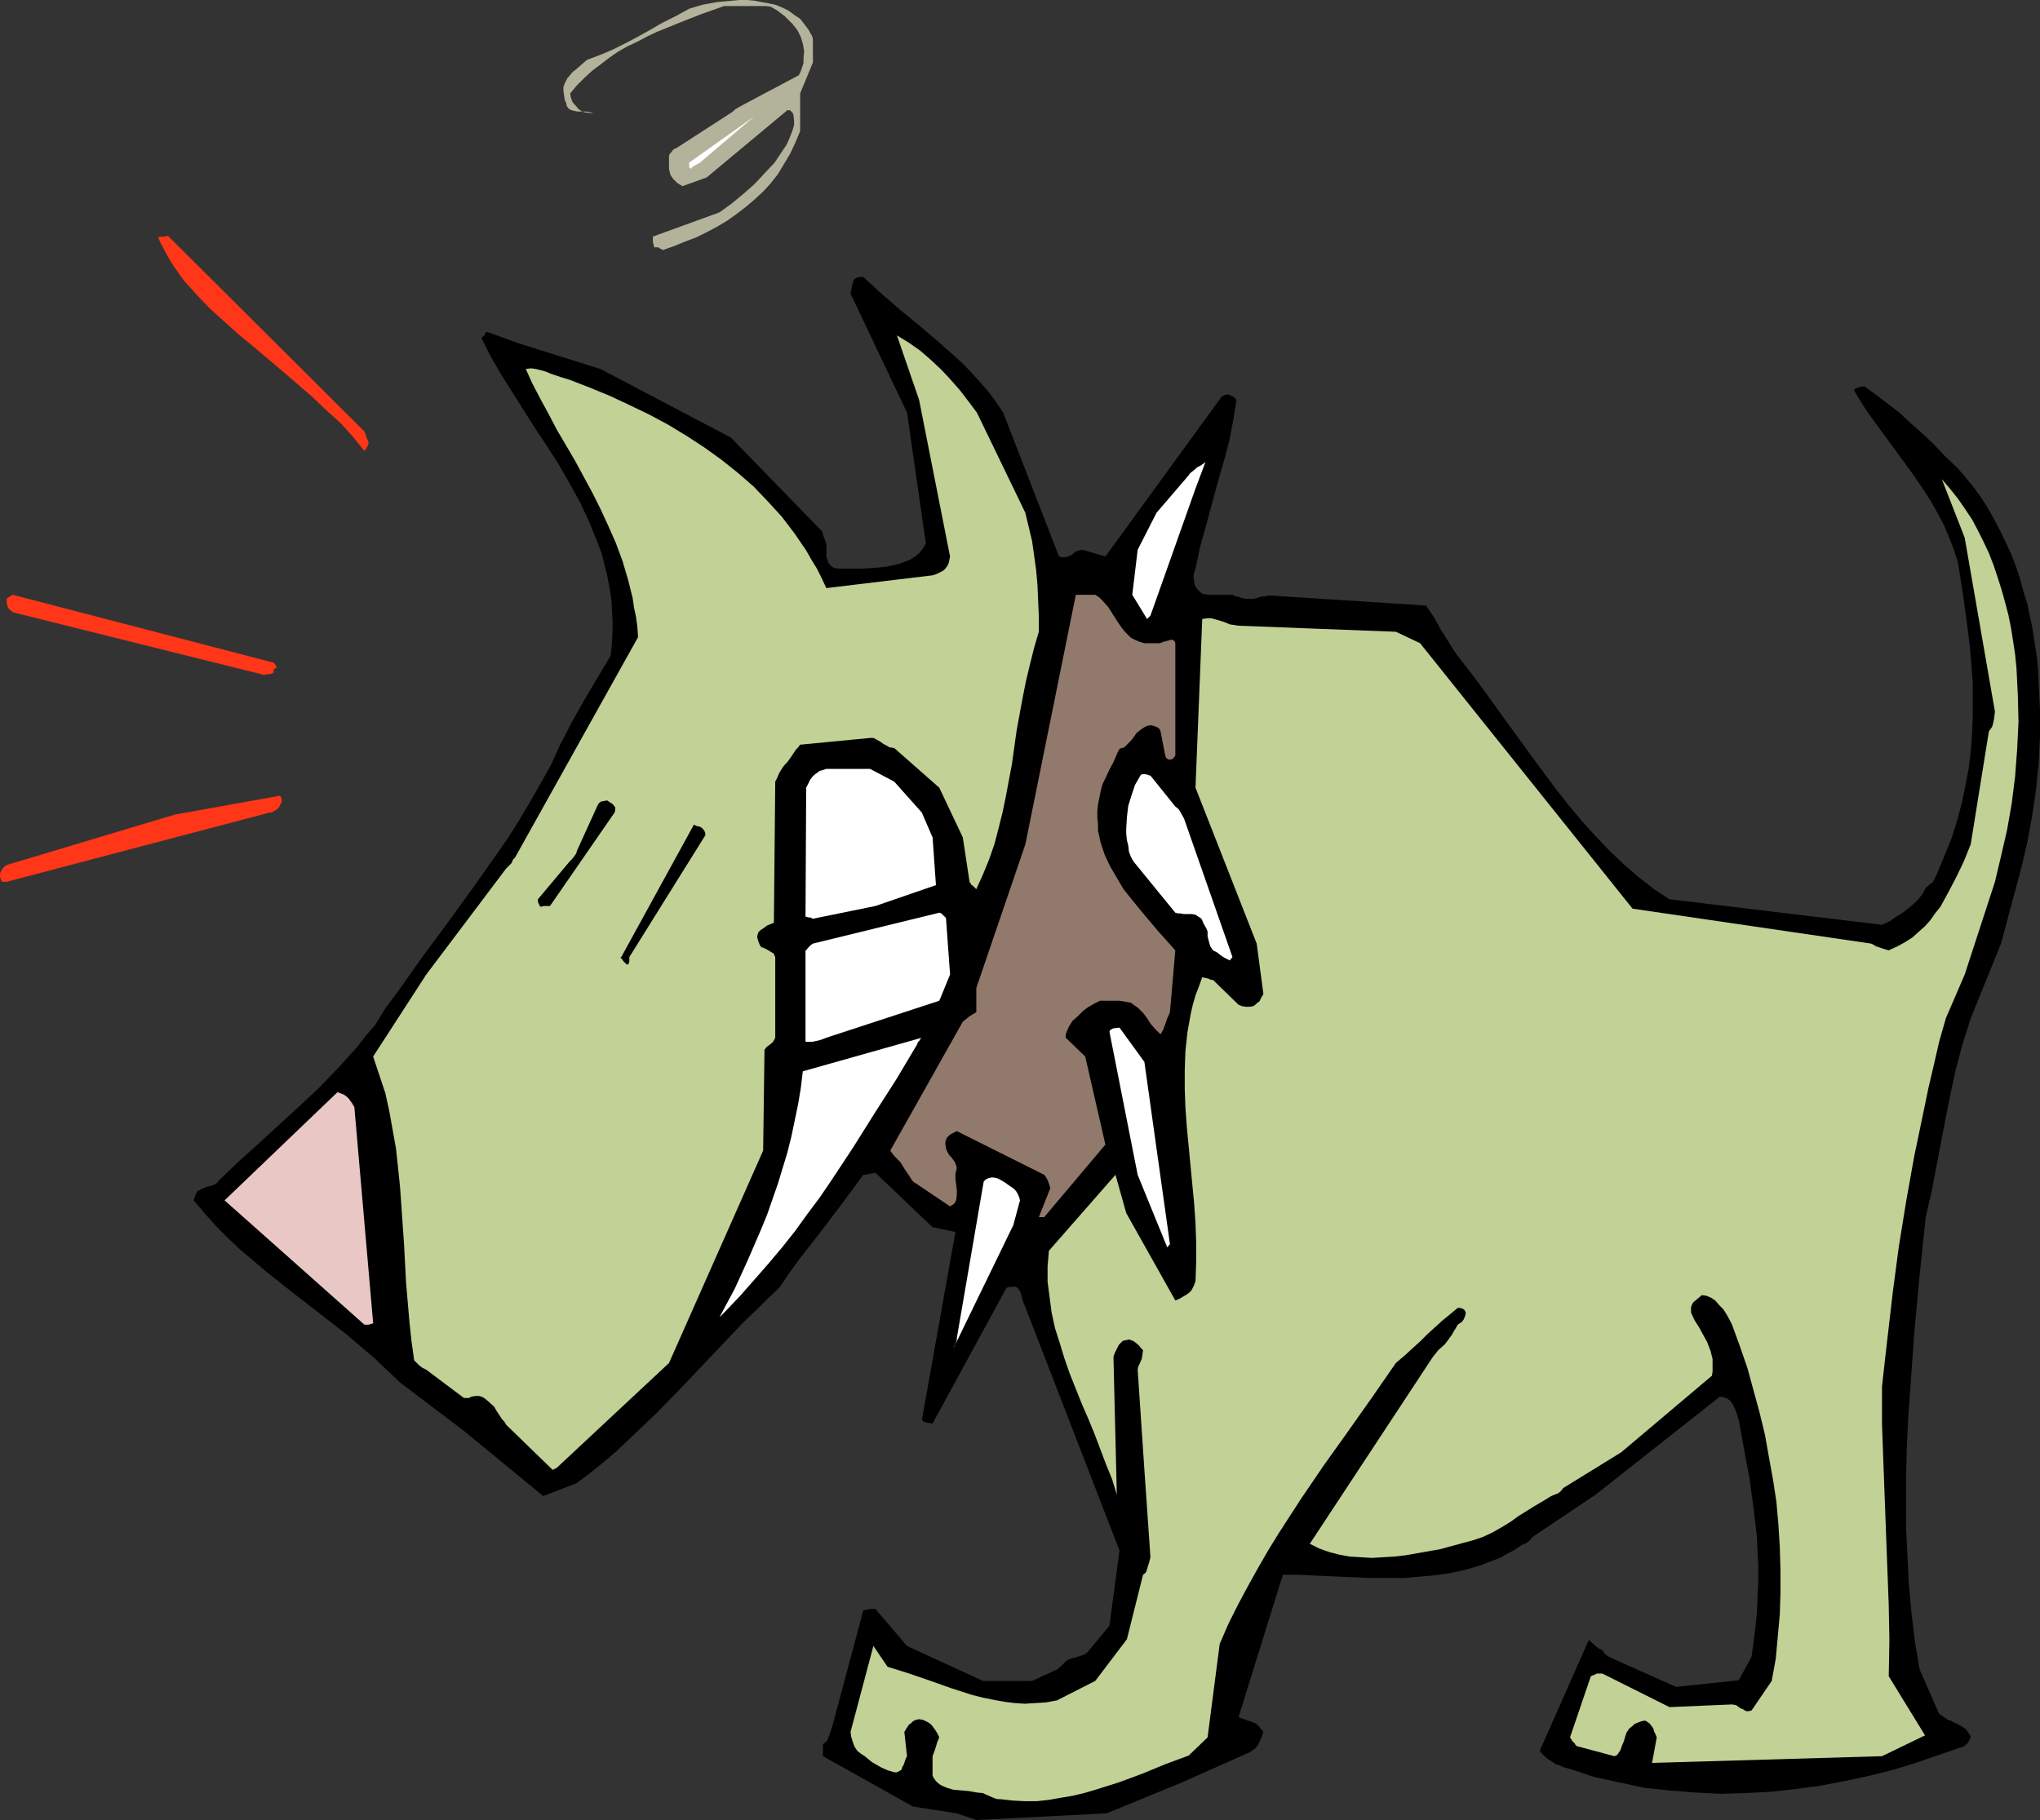<?xml version="1.0" encoding="UTF-8" standalone="no"?>
<svg
   version="1.0"
   width="129.724mm"
   height="115.767mm"
   id="svg19"
   sodipodi:docname="Dog Grinning 1.wmf"
   xmlns:inkscape="http://www.inkscape.org/namespaces/inkscape"
   xmlns:sodipodi="http://sodipodi.sourceforge.net/DTD/sodipodi-0.dtd"
   xmlns="http://www.w3.org/2000/svg"
   xmlns:svg="http://www.w3.org/2000/svg">
  <rect width="100%" height="100%" fill="#333333" stroke="none"/>
  <sodipodi:namedview
     id="namedview19"
     pagecolor="#ffffff"
     bordercolor="#000000"
     borderopacity="0.25"
     inkscape:showpageshadow="2"
     inkscape:pageopacity="0.0"
     inkscape:pagecheckerboard="0"
     inkscape:deskcolor="#d1d1d1"
     inkscape:document-units="mm" />
  <defs
     id="defs1">
    <pattern
       id="WMFhbasepattern"
       patternUnits="userSpaceOnUse"
       width="6"
       height="6"
       x="0"
       y="0" />
  </defs>
  <path
     style="fill:#000000;fill-opacity:1;fill-rule:evenodd;stroke:none"
     d="m 234.643,437.545 31.35,-1.616 18.099,-7.432 16.322,-7.271 0.485,-0.323 0.646,-0.485 0.485,-0.485 0.323,-0.485 0.646,-1.293 0.646,-1.777 -0.323,-0.485 -0.162,-0.162 -0.162,-0.162 v 0 l -0.162,-0.162 -0.323,-0.485 -0.323,-0.162 -0.162,-0.323 -1.131,-0.485 -0.97,-0.323 -0.97,-0.323 -0.485,-0.162 -0.808,-0.323 10.666,-34.254 h 3.394 l 3.394,0.162 7.11,0.323 7.434,0.323 h 3.717 3.878 l 3.717,-0.323 3.717,-0.323 3.555,-0.485 3.717,-0.808 3.394,-0.969 3.394,-1.293 1.778,-0.646 1.616,-0.969 1.616,-0.808 1.454,-0.969 0.808,-0.485 0.808,-0.323 0.808,-0.646 0.323,-0.323 0.323,-0.485 15.19,-10.179 29.896,-23.59 0.97,0.162 0.808,0.323 0.646,0.485 0.646,0.808 0.323,0.808 0.485,0.969 0.646,2.1 1.293,7.109 1.293,6.948 0.97,7.109 0.808,6.948 0.162,3.555 0.162,3.555 v 3.555 l -0.162,3.555 -0.162,3.716 -0.323,3.555 -0.485,3.716 -0.485,3.555 -3.07,5.655 -15.029,1.616 -14.867,-6.625 -0.97,-0.485 -0.646,-0.323 -0.808,-0.646 -0.485,-0.808 -0.808,-0.323 -0.808,-0.646 -1.616,-1.454 -11.797,26.66 0.646,0.808 0.646,0.646 0.808,0.646 0.808,0.485 0.97,0.646 0.97,0.323 1.131,0.485 1.293,0.323 5.818,1.939 5.979,1.293 5.979,1.293 5.979,0.646 6.141,0.485 6.141,0.323 5.979,-0.162 6.141,-0.323 5.979,-0.646 5.979,-0.808 5.979,-1.131 5.979,-1.293 5.818,-1.454 5.656,-1.777 5.656,-1.939 5.656,-1.939 v -0.162 l 0.485,-0.323 0.162,-0.162 0.323,-0.485 0.162,-0.323 0.323,-0.646 -0.162,-0.485 -0.323,-0.485 -0.646,-0.969 -0.97,-0.646 -1.131,-0.646 -1.131,-0.485 -0.485,-0.323 -0.646,-0.162 -1.131,-0.808 -0.97,-0.646 -4.686,-10.664 -1.131,-6.625 -0.808,-6.786 -0.646,-6.786 -0.323,-6.786 -0.323,-6.625 v -6.625 -6.786 l 0.162,-6.786 0.323,-6.786 0.485,-6.786 0.485,-6.786 0.485,-6.786 1.293,-13.895 1.454,-13.895 1.454,-6.301 1.131,-5.978 2.262,-11.795 1.131,-5.655 1.293,-5.978 1.616,-5.978 0.97,-3.07 0.97,-3.07 7.272,-17.935 4.848,-18.096 1.454,-6.14 1.131,-6.14 0.97,-6.463 0.646,-6.463 0.323,-6.463 v -6.463 l -0.323,-6.463 -0.162,-3.393 -0.323,-3.232 -0.485,-3.07 -0.485,-3.231 -0.646,-3.07 -0.646,-3.07 -0.97,-3.07 -0.808,-3.07 -0.97,-2.908 -1.131,-2.908 -1.293,-2.747 -1.293,-2.747 -1.454,-2.747 -1.454,-2.585 -1.616,-2.585 -1.778,-2.424 -1.939,-2.424 -1.939,-2.262 -3.232,-3.07 -2.747,-2.908 -2.747,-2.585 -2.747,-2.424 -2.586,-2.424 -2.747,-2.1 -2.747,-2.1 -2.909,-2.1 h -0.646 l -0.485,0.162 -0.646,0.162 -0.808,0.485 1.454,2.424 1.616,2.585 3.394,4.686 3.555,4.847 3.555,4.847 3.555,5.17 1.616,2.585 1.454,2.585 1.454,2.747 1.293,3.07 1.131,2.908 0.97,3.07 1.293,8.24 1.131,8.402 0.485,4.039 0.323,4.039 0.323,4.201 v 4.039 4.201 l -0.162,4.039 -0.323,4.201 -0.485,4.039 -0.808,4.201 -0.808,4.039 -1.131,4.201 -1.293,4.201 -3.717,9.048 -0.323,0.646 -0.485,0.969 -0.808,0.646 -0.97,0.808 -0.646,1.293 -0.97,1.293 -1.131,1.131 -1.293,1.131 -1.454,1.131 -1.616,0.969 -1.616,1.131 -1.778,0.808 -51.066,-6.14 -3.717,-2.424 -3.717,-2.908 -3.555,-3.07 -3.394,-3.232 -3.394,-3.555 -3.232,-3.555 -3.232,-3.878 -3.07,-3.878 -5.979,-8.079 -5.979,-8.24 -5.818,-8.079 -2.909,-3.878 -2.909,-3.716 -1.131,-1.616 -0.97,-1.616 -1.939,-3.07 -0.808,-1.454 -0.808,-1.454 -1.939,-2.908 -37.653,-2.424 -0.97,0.162 -1.131,0.162 -1.131,0.323 -0.646,0.162 h -0.808 -0.808 l -0.97,-0.162 -1.131,-0.323 -0.646,-0.162 -0.646,-0.323 h -5.979 l -0.485,-0.162 h -0.646 l -0.646,-0.485 -0.808,-0.808 -0.485,-0.808 -0.162,-0.969 -0.162,-1.131 0.162,-0.969 0.323,-0.969 1.131,-5.332 1.454,-5.17 2.747,-10.179 1.454,-5.009 1.293,-4.847 0.97,-5.009 0.808,-5.009 -0.162,-0.162 -0.323,-0.323 -0.323,-0.323 -0.485,-0.162 -0.485,-0.323 h -0.485 l -0.646,0.162 -0.646,0.323 -27.957,38.455 -5.494,-1.616 -0.808,0.162 -0.646,0.162 -1.293,0.969 -0.646,0.323 -0.646,0.162 h -0.808 -0.323 l -0.485,-0.162 -13.413,-34.577 -1.616,-2.424 -1.778,-2.424 -1.939,-2.262 -1.939,-2.1 -1.939,-2.1 -2.101,-1.939 -4.363,-3.878 -4.363,-3.716 -4.525,-3.716 -4.525,-3.878 -2.262,-2.1 -2.262,-2.1 h -0.808 l -0.646,0.162 -0.646,0.323 -0.323,0.323 v 0.323 l -0.162,0.485 -0.162,0.646 -0.162,0.969 -0.162,0.808 13.574,28.599 4.525,31.507 -0.808,1.293 -0.808,0.969 -0.97,0.808 -1.293,0.808 -1.293,0.485 -1.293,0.485 -1.454,0.323 -1.454,0.323 -3.07,0.323 -2.909,0.162 h -5.979 l -0.485,-0.162 h -0.323 l -0.646,-0.485 -0.485,-0.485 -0.323,-0.808 -0.323,-0.969 v -0.969 -2.1 l -0.162,-0.162 v -0.323 l -0.323,-0.808 -0.323,-0.808 -0.162,-0.808 -21.978,-22.62 -31.35,-16.481 -19.554,-6.14 -7.595,-2.747 -0.485,0.162 -0.162,0.485 -0.323,0.323 -0.485,0.485 2.101,4.201 2.424,4.201 2.747,4.363 2.747,4.363 2.747,4.363 2.909,4.363 2.909,4.524 2.586,4.524 2.586,4.686 2.262,4.847 0.97,2.424 0.97,2.424 0.97,2.585 0.646,2.585 0.646,2.585 0.485,2.585 0.485,2.747 0.162,2.585 0.162,2.908 v 2.747 l -0.162,2.908 -0.323,2.908 -3.394,5.655 -3.232,5.494 -1.454,2.585 -1.454,2.585 -1.293,2.585 -1.293,2.424 -2.101,4.686 -2.424,4.363 -2.586,4.524 -2.586,4.363 -2.747,4.363 -2.909,4.201 -5.818,8.24 -5.979,8.24 -5.979,8.079 -5.818,8.24 -2.909,3.878 -2.586,4.201 -2.262,2.585 -2.101,2.747 -4.525,5.009 -4.686,4.847 -4.848,4.524 -9.858,9.048 -4.848,4.363 -4.686,4.524 -0.162,0.323 -0.323,0.162 -0.485,0.323 -0.485,0.162 -1.293,0.323 -1.454,0.646 -0.162,0.162 h -0.323 l -0.485,0.646 -0.323,0.808 -0.323,0.969 2.747,3.232 2.747,3.07 2.909,2.908 2.909,2.747 3.07,2.585 3.07,2.585 6.302,5.009 6.464,5.009 6.626,5.17 3.232,2.747 3.232,2.747 3.07,2.908 3.232,3.07 15.352,11.633 19.069,15.673 7.918,-3.07 3.07,-2.262 3.232,-2.585 3.232,-2.747 3.07,-2.908 3.232,-3.07 3.232,-3.07 6.302,-6.463 6.141,-6.463 3.07,-3.232 2.909,-3.07 2.909,-3.07 2.909,-2.747 2.747,-2.747 2.747,-2.585 2.424,-3.555 2.586,-3.555 5.171,-6.625 5.01,-6.625 5.01,-6.786 h 0.162 0.162 l 0.808,-0.162 0.808,-0.162 0.97,-0.162 13.736,13.088 5.494,1.131 -8.08,45.241 0.162,0.162 v 0 l 0.485,0.323 0.808,0.162 1.131,0.162 17.776,-32.638 0.646,-0.162 h 0.646 l 0.485,-0.162 0.485,0.162 0.323,0.162 0.323,0.323 0.162,0.323 0.323,0.485 0.162,0.646 0.323,1.293 0.323,0.808 0.323,0.808 22.624,58.49 -2.424,18.096 -4.848,5.817 -0.323,0.485 -0.485,0.323 -0.485,0.323 -0.485,0.162 -1.454,0.485 -0.808,0.162 -0.808,0.323 -0.646,0.323 -0.646,0.646 -0.808,0.808 -0.808,0.646 -5.979,2.747 h -11.797 l -18.261,-8.402 -7.595,-8.887 h -0.485 -0.808 l -0.808,0.162 -0.808,0.162 -7.434,27.791 -0.808,2.424 -0.485,1.131 -0.485,0.485 -0.485,0.323 v 2.908 l 21.654,12.118 10.504,1.616 z"
     id="path1" />
  <path
     style="fill:#c2d196;fill-opacity:1;fill-rule:evenodd;stroke:none"
     d="m 240.461,432.536 2.909,0.323 2.909,0.162 h 2.909 l 2.909,-0.323 2.747,-0.485 2.909,-0.485 2.747,-0.646 2.747,-0.808 5.656,-1.777 5.656,-2.1 5.494,-2.262 5.656,-2.1 4.525,-4.363 2.909,-22.459 2.101,-4.847 2.262,-4.524 2.424,-4.524 2.424,-4.363 2.424,-4.201 2.586,-4.201 5.333,-8.24 5.494,-8.079 5.656,-7.917 5.818,-8.24 5.818,-8.402 1.131,-0.969 0.97,-0.808 2.101,-1.939 1.778,-1.616 1.616,-1.616 3.555,-3.232 1.778,-1.454 1.939,-1.616 h 0.485 l 0.646,0.162 0.485,0.323 0.162,0.323 0.162,0.323 -0.162,0.808 -0.323,0.808 -0.485,0.646 -0.97,0.646 -0.646,1.131 -0.323,0.485 -0.323,0.646 -0.808,1.131 -0.485,0.646 -0.485,0.646 -1.616,1.454 -0.646,0.808 -0.646,0.808 -29.573,44.918 2.262,1.131 2.262,0.808 2.424,0.646 2.586,0.485 2.747,0.162 2.586,0.162 2.747,-0.162 2.747,-0.162 2.747,-0.323 2.747,-0.485 5.494,-0.969 5.333,-1.454 2.424,-0.646 2.424,-0.808 2.424,-1.131 2.262,-1.293 2.101,-1.293 1.778,-1.293 3.878,-2.424 1.939,-1.131 2.101,-1.293 1.616,-0.646 0.646,-0.485 0.646,-0.808 13.898,-8.563 21.816,-18.42 0.162,-0.969 v -0.969 -1.131 -0.969 l -0.485,-1.939 -0.808,-2.1 -1.939,-3.555 -1.131,-1.777 -0.808,-1.777 v -0.646 -0.646 l 0.162,-0.485 0.323,-0.646 0.97,-0.808 1.131,-0.969 1.131,0.162 1.131,0.485 0.97,0.646 0.97,1.131 0.97,0.969 0.808,1.293 0.646,1.131 0.646,1.293 1.939,5.332 1.778,5.17 1.454,5.332 1.454,5.332 1.293,5.332 0.97,5.494 0.97,5.332 0.808,5.332 0.485,5.494 0.323,5.332 0.162,5.494 v 5.332 l -0.162,5.332 -0.485,5.332 -0.485,5.332 -0.97,5.332 -4.848,7.109 -0.646,0.162 h -0.646 l -0.323,-0.162 -0.485,-0.323 -0.485,-0.162 -0.485,-0.323 -0.646,-0.485 -0.97,-0.162 -15.029,0.646 -16.16,-8.079 h -1.293 l -0.646,0.323 -0.808,0.323 -5.01,14.703 0.323,0.485 0.162,0.323 0.162,0.162 v 0 l 0.162,0.162 0.323,0.323 0.162,0.323 0.323,0.323 9.05,2.424 0.485,-0.162 0.323,-0.323 0.646,-0.969 0.323,-0.969 0.485,-1.131 0.323,-1.131 0.323,-0.969 0.646,-0.969 0.808,-0.646 0.485,-0.485 0.808,-0.323 0.808,-0.323 0.97,-0.162 0.485,0.323 0.485,0.323 0.646,0.808 0.323,0.485 0.162,0.646 0.323,0.646 0.323,0.808 -1.131,6.14 55.267,-1.616 10.342,-5.009 -8.726,-14.219 0.162,-8.563 -0.162,-8.563 -0.323,-8.563 -0.646,-17.288 -0.323,-8.725 -0.323,-8.887 v -9.048 l 0.646,-5.817 0.646,-5.655 1.293,-11.149 1.454,-10.987 1.778,-10.987 1.939,-10.826 2.262,-10.826 1.131,-5.494 1.293,-5.494 1.293,-5.655 1.616,-5.655 4.525,-10.502 7.272,-22.297 1.454,-6.14 1.454,-6.301 1.131,-6.463 0.808,-6.463 0.485,-6.463 0.323,-6.625 -0.162,-6.463 -0.162,-3.232 -0.162,-3.232 -0.323,-3.231 -0.485,-3.232 -0.485,-3.07 -0.646,-3.231 -0.808,-3.07 -0.808,-2.908 -0.97,-3.07 -0.97,-2.908 -1.131,-2.908 -1.293,-2.747 -1.293,-2.585 -1.454,-2.747 -1.616,-2.424 -1.778,-2.585 -1.939,-2.424 -1.939,-2.262 5.494,14.057 7.272,41.848 -0.162,1.293 -0.162,0.969 -0.323,1.293 -0.323,0.485 -0.485,0.646 -4.363,27.145 -1.616,4.039 -1.778,3.716 -1.939,3.716 -0.97,1.777 -0.97,1.777 -1.293,1.616 -1.131,1.616 -1.293,1.454 -1.616,1.454 -1.454,1.293 -1.778,1.131 -1.778,0.969 -2.101,0.969 -1.131,-0.323 -0.485,-0.162 -0.485,-0.162 -0.97,-0.323 -0.485,-0.323 -0.646,-0.323 -57.368,-8.402 -51.066,-63.822 -5.818,-2.747 -37.814,-1.454 -0.97,-0.162 -1.131,-0.162 -1.131,-0.485 -0.97,-0.323 -1.131,-0.323 -1.131,-0.323 h -1.131 l -1.131,0.162 -1.616,40.555 14.706,37.485 1.616,12.118 -0.485,0.808 -0.485,0.969 -0.485,0.323 -0.485,0.485 -0.485,0.323 -0.808,0.162 h -0.323 -0.646 l -0.97,-0.162 -0.808,-0.323 -6.141,-5.978 h -0.162 -0.323 l -0.646,-0.323 -0.808,-0.162 -0.646,-0.162 -0.808,2.262 -0.808,2.1 -0.646,2.262 -0.485,2.1 -0.808,4.524 -0.485,4.524 -0.162,4.524 v 4.524 l 0.162,4.524 0.323,4.524 1.778,18.581 0.323,4.686 0.162,4.686 v 4.686 l -0.162,4.524 -0.323,0.969 -0.323,0.646 -0.323,0.646 -0.485,0.485 -0.646,0.485 -0.808,0.485 -0.808,0.485 -1.131,0.485 -11.797,-21.005 -2.586,-9.21 -15.998,18.258 -0.323,3.716 v 3.716 l 0.485,3.716 0.485,3.716 0.808,3.716 1.131,3.555 1.131,3.716 1.293,3.716 2.909,7.271 1.616,3.716 1.454,3.555 2.747,7.271 1.454,3.555 1.131,3.716 -0.808,-33.123 0.162,-0.485 0.162,-0.485 0.646,-1.293 0.323,-0.646 0.485,-0.485 0.485,-0.485 0.808,-0.162 0.646,-0.162 0.485,0.162 0.485,0.162 0.485,0.323 0.97,0.808 0.485,0.646 0.485,0.485 -0.162,1.131 -0.162,0.969 -0.485,1.131 -0.323,0.646 -0.162,0.808 1.616,24.075 1.454,21.005 -0.323,1.293 -0.323,0.969 -0.323,1.131 -0.323,0.485 -0.485,0.323 -3.878,15.511 -7.595,10.018 -9.211,4.686 -2.586,0.485 -2.586,0.162 -2.586,0.162 -2.424,-0.162 -2.586,-0.323 -2.586,-0.485 -2.424,-0.485 -2.586,-0.646 -5.01,-1.616 -5.01,-1.777 -5.171,-1.777 -5.171,-1.616 -3.394,-5.009 -5.494,20.682 0.162,1.131 0.323,1.131 0.485,1.293 0.646,0.969 0.808,0.646 0.97,0.646 1.778,1.454 1.131,0.646 1.131,0.646 1.454,0.646 1.616,0.485 h 0.646 l 0.646,-0.323 0.485,-0.323 0.162,-0.646 0.323,-0.485 0.485,-1.454 0.323,-0.646 -0.646,-5.817 0.485,-0.808 0.646,-0.969 0.485,-0.323 0.485,-0.485 0.646,-0.323 0.808,-0.162 0.97,0.162 0.646,0.323 0.646,0.323 0.646,0.485 0.485,0.646 0.485,0.646 0.485,0.808 0.485,0.969 -0.485,1.131 -0.323,1.131 -0.323,0.969 -0.485,1.293 v 4.686 l 0.323,0.646 0.485,0.646 0.485,0.485 0.646,0.485 1.454,0.646 1.616,0.485 3.717,0.323 1.778,0.323 1.616,0.162 0.323,0.162 0.323,0.162 1.131,0.485 1.131,0.485 0.646,0.162 z"
     id="path2" />
  <path
     style="fill:#c2d196;fill-opacity:1;fill-rule:evenodd;stroke:none"
     d="m 133.805,352.879 26.987,-25.206 22.624,-51.058 0.323,-24.236 0.485,-0.646 0.646,-0.485 0.808,-0.646 0.323,-0.485 0.323,-0.646 v -19.389 l -0.162,-0.323 -0.162,-0.485 -0.808,-0.485 -0.808,-0.485 -0.97,-0.485 h -0.162 l -0.323,-0.162 -0.323,-0.485 -0.323,-0.808 -0.323,-1.131 0.162,-0.646 0.162,-0.485 0.485,-0.485 0.485,-0.323 0.485,-0.323 0.646,-0.485 1.616,-0.646 v -0.162 l 0.323,-33.769 0.485,-0.969 0.485,-1.131 0.808,-1.293 0.485,-0.646 0.646,-0.646 0.808,-1.131 0.646,-0.969 0.646,-0.969 0.485,-0.485 0.485,-0.646 16.806,-1.616 h 0.808 l 0.646,0.323 1.131,0.646 0.646,0.485 0.646,0.323 0.808,0.485 1.131,0.162 10.827,9.533 5.656,11.957 1.616,10.664 0.323,0.485 0.162,0.323 h 0.162 l 0.162,0.162 0.323,0.323 0.162,0.162 0.323,0.323 1.616,-3.555 1.454,-3.555 1.293,-3.716 0.97,-3.716 0.97,-3.878 0.808,-3.878 1.454,-7.756 1.131,-8.079 1.454,-7.917 0.808,-4.039 0.97,-4.039 0.97,-3.878 1.131,-3.878 v -3.878 l -0.162,-3.716 -0.162,-3.716 -0.323,-3.555 -0.485,-3.555 -0.485,-3.393 -0.808,-3.393 -0.808,-3.393 -11.635,-24.075 -1.939,-2.585 -2.101,-2.747 -2.262,-2.585 -2.262,-2.424 -2.586,-2.424 -2.424,-2.1 -2.747,-1.939 -2.909,-1.777 5.333,15.511 7.434,37.647 -0.162,0.808 -0.162,0.808 -0.323,0.646 -0.485,0.646 -0.485,0.485 -0.646,0.323 -0.97,0.485 -0.97,0.323 -25.533,3.07 -1.131,-2.424 -1.131,-2.262 -1.293,-2.1 -1.293,-2.262 -2.747,-4.039 -3.07,-4.039 -3.394,-3.716 -3.394,-3.555 -3.717,-3.232 -4.04,-3.231 -4.04,-2.908 -4.202,-2.747 -4.525,-2.747 -4.525,-2.424 -4.686,-2.262 -4.848,-2.262 -4.686,-1.939 -5.01,-1.939 -1.616,-0.485 -1.454,-0.485 -1.454,-0.485 -1.131,-0.485 -1.131,-0.323 -1.293,-0.323 -1.131,-0.162 -1.293,0.162 1.616,3.555 1.939,3.716 1.939,3.555 1.939,3.716 4.363,7.432 4.202,7.756 1.939,3.878 1.939,4.201 1.778,4.039 1.616,4.363 1.293,4.363 1.131,4.524 0.323,2.262 0.485,2.262 0.323,2.424 0.162,2.424 -29.573,52.997 -0.485,0.485 -0.323,0.808 -0.646,0.646 -0.646,0.646 -19.23,25.529 -12.766,19.712 1.454,4.363 1.454,4.363 0.97,4.363 0.808,4.524 0.808,4.524 0.485,4.524 0.485,4.686 0.323,4.524 0.646,9.371 0.485,9.21 0.808,9.371 0.485,4.524 0.646,4.686 1.131,1.131 0.808,0.646 0.97,0.485 9.05,6.786 h 0.323 0.485 0.485 l 0.485,-0.323 1.131,-0.162 h 0.646 l 0.646,0.162 0.323,0.162 0.323,0.162 0.808,0.646 1.616,1.454 0.646,1.131 0.646,0.969 0.646,0.969 0.485,0.485 0.485,0.808 11.15,10.826 z"
     id="path3" />
  <path
     style="fill:#ffffff;fill-opacity:1;fill-rule:evenodd;stroke:none"
     d="m 229.633,323.15 13.898,-28.599 1.616,-5.978 -0.162,-0.646 -0.323,-0.808 -0.485,-0.808 -0.646,-0.646 -0.97,-0.646 -1.131,-0.808 -1.131,-0.646 -0.646,-0.323 -0.808,-0.162 h -0.646 l -0.646,0.162 -0.646,0.323 -0.162,0.162 -0.323,0.323 -6.464,37.647 v 0.485 l -0.162,0.485 -0.323,0.808 -0.485,0.646 z"
     id="path4" />
  <path
     style="fill:#e8c7c5;fill-opacity:1;fill-rule:evenodd;stroke:none"
     d="m 88.557,318.464 1.131,-0.323 -4.525,-52.027 -0.323,-0.485 -0.162,-0.323 -0.485,-0.646 -0.323,-0.485 -0.485,-0.485 -0.646,-0.485 -0.808,-0.323 -0.808,-0.323 -27.149,26.014 33.613,29.891 z"
     id="path5" />
  <path
     style="fill:#ffffff;fill-opacity:1;fill-rule:evenodd;stroke:none"
     d="m 174.043,315.556 3.717,-3.878 3.555,-4.039 3.394,-3.878 3.394,-4.039 3.07,-3.878 2.909,-4.039 2.909,-3.878 2.747,-4.039 5.333,-8.079 5.171,-8.24 5.171,-8.079 5.01,-8.402 0.162,-0.485 0.323,-0.323 0.162,-0.323 0.162,-0.162 0.162,-0.323 h 0.162 l -28.603,8.079 -0.485,4.039 -0.646,3.878 -0.808,3.878 -0.808,3.878 -0.97,3.878 -1.131,3.716 -1.131,3.716 -1.293,3.716 -1.293,3.716 -1.454,3.555 -3.07,7.109 -3.232,7.109 -3.717,6.948 z"
     id="path6" />
  <path
     style="fill:#ffffff;fill-opacity:1;fill-rule:evenodd;stroke:none"
     d="m 281.184,299.075 -6.141,-43.787 -5.979,-8.24 -1.454,0.162 -0.646,0.323 -0.162,0.162 -0.162,0.323 6.787,34.415 7.11,17.45 z"
     id="path7" />
  <path
     style="fill:#917a6b;fill-opacity:1;fill-rule:evenodd;stroke:none"
     d="m 250.965,292.612 14.706,-17.45 -4.848,-21.166 -4.686,-4.524 v -0.646 l 0.162,-0.646 0.646,-1.454 0.808,-1.293 1.293,-1.131 1.293,-1.293 1.293,-0.969 1.454,-0.808 1.293,-0.646 h 4.686 l 0.97,0.162 0.97,0.162 0.808,0.162 0.646,0.485 1.131,0.808 1.131,1.131 0.97,1.293 0.808,1.293 1.131,1.293 1.293,1.293 0.646,-1.131 0.485,-1.293 0.485,-1.454 0.323,-0.646 0.323,-0.808 1.293,-14.865 -4.202,-4.686 -4.202,-5.009 -2.101,-2.585 -1.939,-2.424 -1.616,-2.747 -1.616,-2.747 -1.293,-2.747 -0.97,-2.908 -0.323,-1.454 -0.323,-1.454 v -1.616 l -0.162,-1.454 v -1.616 l 0.162,-1.616 0.323,-1.616 0.323,-1.616 0.485,-1.777 0.808,-1.616 0.808,-1.777 0.97,-1.777 0.485,-1.131 0.485,-1.131 0.323,-0.646 0.162,-0.162 v -0.162 l 1.131,-0.323 0.808,-0.808 0.808,-0.808 0.646,-0.808 0.646,-0.969 0.97,-0.808 0.97,-0.646 0.646,-0.323 0.808,-0.162 0.808,0.162 0.808,0.323 0.485,0.323 0.323,0.646 1.131,5.817 0.162,0.485 0.323,0.323 0.323,0.162 h 0.323 0.323 l 0.323,-0.162 0.323,-0.323 0.323,-0.485 v -26.983 l -0.162,-0.485 -0.485,-0.323 h -0.485 l -0.485,0.162 -0.646,0.162 -0.646,0.162 -0.808,0.323 h -0.808 -2.909 l -1.131,-0.323 -1.131,-0.485 -0.97,-0.485 -0.646,-0.646 -0.808,-0.808 -0.646,-0.808 -1.131,-1.616 -1.131,-1.777 -1.131,-1.777 -1.454,-1.616 -0.646,-0.646 -0.97,-0.646 h -4.686 l -12.12,59.944 -11.797,34.577 v 5.817 l -0.808,0.485 -0.808,0.485 -1.616,1.293 -17.453,31.022 0.485,0.646 0.646,0.808 0.646,0.646 0.646,0.646 1.293,2.1 0.808,1.131 0.485,0.808 0.485,0.646 8.888,5.978 0.485,-0.323 0.485,-0.323 0.323,-0.485 0.162,-0.485 0.162,-0.969 v -1.293 l -0.323,-2.747 v -1.293 l 0.323,-1.293 -0.162,-0.646 -0.323,-0.808 -0.808,-1.131 -0.485,-0.485 -0.485,-0.808 -0.323,-0.808 -0.162,-0.969 v -0.646 l 0.162,-0.485 0.162,-0.485 0.323,-0.323 0.323,-0.323 0.485,-0.323 1.293,-0.646 21.008,10.502 0.485,0.646 0.323,0.646 0.323,0.808 0.323,1.131 -2.747,6.948 z"
     id="path8" />
  <path
     style="fill:#ffffff;fill-opacity:1;fill-rule:evenodd;stroke:none"
     d="m 195.374,250.441 0.646,-0.162 0.808,-0.162 0.97,-0.323 0.808,-0.323 27.149,-8.887 2.586,-6.301 -0.97,-13.411 v -0.162 l -0.323,-0.323 -0.485,-0.485 -0.323,-0.323 -0.485,-0.162 -30.381,7.432 -0.485,0.323 -0.162,0.162 -0.162,0.162 v 0 l -0.162,0.162 -0.323,0.323 -0.162,0.323 -0.323,0.162 v 21.974 z"
     id="path9" />
  <path
     style="fill:#000000;fill-opacity:1;fill-rule:evenodd;stroke:none"
     d="m 151.257,230.083 17.938,-28.76 0.323,-0.485 v -0.485 l -0.162,-0.485 -0.323,-0.485 -0.323,-0.323 -0.485,-0.323 -0.808,-0.162 -0.646,-0.323 -17.453,31.83 h -0.162 v 0.162 l 0.323,0.323 0.323,0.485 0.485,0.485 0.323,0.323 h 0.323 l 0.162,-0.162 v -0.162 l 0.162,-0.323 v -0.485 z"
     id="path10" />
  <path
     style="fill:#ffffff;fill-opacity:1;fill-rule:evenodd;stroke:none"
     d="m 296.212,230.083 -11.635,-33.284 -0.808,-1.454 -0.485,-0.808 -0.808,-0.646 -5.979,-7.432 h -0.162 l -0.323,-0.162 -0.646,-0.162 h -0.646 -0.323 l -0.323,0.323 -1.293,2.262 -0.808,2.424 -0.808,2.585 -0.323,2.747 -0.162,2.747 v 1.293 l 0.162,1.454 0.323,1.293 0.162,1.454 0.485,1.293 0.646,1.131 10.019,12.28 0.646,0.162 h 0.485 l 0.97,0.162 h 1.131 0.808 l 0.808,0.162 0.485,0.323 0.485,0.323 0.323,0.162 0.323,0.485 0.162,0.485 0.323,0.646 0.485,0.808 0.323,0.808 v 1.131 l 0.323,1.293 0.323,1.131 0.323,0.485 0.323,0.485 0.97,0.485 0.808,0.646 0.97,0.646 1.293,0.646 z"
     id="path11" />
  <path
     style="fill:#ffffff;fill-opacity:1;fill-rule:evenodd;stroke:none"
     d="m 195.374,220.873 15.029,-3.07 14.544,-5.009 -0.808,-11.472 -2.586,-5.978 -6.626,-7.432 -5.818,-3.07 h -10.504 l -0.97,0.323 -0.646,0.162 -0.646,0.485 -0.646,0.485 -0.485,0.485 -0.485,0.646 -0.485,0.969 -0.485,0.969 -0.162,31.022 h 0.162 l 0.485,0.162 h 0.485 z"
     id="path12" />
  <path
     style="fill:#000000;fill-opacity:1;fill-rule:evenodd;stroke:none"
     d="m 130.573,217.803 h 1.616 l 15.514,-22.459 0.162,-0.485 v -0.485 -0.323 l -0.323,-0.323 -0.162,-0.323 -0.485,-0.323 -0.97,-0.646 -0.97,0.162 -0.646,0.162 -0.485,0.485 -0.323,0.646 -4.848,10.664 -0.162,0.646 -0.485,0.646 -0.485,0.646 -0.646,0.646 -7.595,9.048 v 0.646 l 0.323,0.646 v 0.162 l 0.323,0.323 h 0.323 z"
     id="path13" />
  <path
     style="fill:#ff3617;fill-opacity:1;fill-rule:evenodd;stroke:none"
     d="m 1.616,211.986 63.186,-16.642 h 0.485 l 0.485,-0.323 0.646,-0.323 0.646,-0.646 0.323,-0.646 0.323,-0.646 v -0.646 l -0.162,-0.485 -0.323,-0.323 -25.21,4.524 -40.4,12.118 -0.485,0.323 -0.323,0.323 -0.323,0.485 -0.323,0.485 L 0,210.047 v 0.646 l 0.162,0.646 0.323,0.646 z"
     id="path14" />
  <path
     style="fill:#ff3617;fill-opacity:1;fill-rule:evenodd;stroke:none"
     d="m 63.347,162.221 h 0.323 l 0.646,-0.162 h 0.646 l 0.808,-0.323 v -0.323 -0.323 l 0.162,-0.323 0.485,-0.162 h 0.162 l -0.162,-0.323 -0.162,-0.323 -0.162,-0.323 -0.323,-0.323 -62.701,-16.319 -0.808,0.485 -0.485,0.323 -0.162,0.162 v 0.969 l 0.162,0.808 0.485,0.808 0.485,0.323 0.323,0.323 z"
     id="path15" />
  <path
     style="fill:#ffffff;fill-opacity:1;fill-rule:evenodd;stroke:none"
     d="m 276.497,148.003 10.827,-30.538 2.424,-6.463 -0.323,0.323 -0.485,0.323 -0.485,0.323 -0.646,0.323 -1.131,0.969 -0.646,0.485 -0.323,0.485 -7.757,9.048 -4.525,8.887 -1.293,10.826 3.555,5.817 z"
     id="path16" />
  <path
     style="fill:#ff3617;fill-opacity:1;fill-rule:evenodd;stroke:none"
     d="m 88.072,107.77 0.485,-0.969 v -0.646 l -0.323,-0.646 -0.323,-0.969 -0.323,-0.808 -47.187,-47.018 h -0.323 l -0.485,0.162 h -0.646 l -0.97,0.162 0.808,1.777 0.97,1.777 0.97,1.777 1.131,1.777 1.131,1.616 1.293,1.777 2.909,3.231 3.07,3.231 3.394,3.07 3.394,3.07 3.717,3.07 7.272,6.14 3.555,3.07 3.555,3.07 3.394,3.231 3.394,3.07 2.909,3.231 2.747,3.393 z"
     id="path17" />
  <path
     style="fill:#b3b39c;fill-opacity:1;fill-rule:evenodd;stroke:none"
     d="m 159.337,60.106 2.747,-0.969 2.747,-1.131 2.586,-0.969 2.586,-1.293 2.424,-1.293 2.424,-1.454 2.262,-1.616 2.101,-1.616 2.101,-1.777 2.101,-1.939 1.778,-1.939 1.778,-2.262 1.454,-2.424 1.454,-2.424 1.293,-2.747 1.131,-2.747 v -9.048 l 3.07,-7.432 v 0.162 -4.847 -0.808 l -0.162,-0.808 -0.485,-0.808 -0.323,-0.646 -0.97,-1.293 -1.131,-1.454 -1.454,-0.969 -1.293,-0.969 -1.616,-0.808 -1.616,-0.646 -1.616,-0.323 -1.778,-0.323 L 181.315,0.162 179.537,0 h -1.778 l -1.778,0.162 -3.555,0.323 -3.555,0.646 -3.232,0.969 -3.232,1.777 -3.232,1.616 -3.07,1.777 -2.909,1.616 -3.07,1.616 -2.909,1.454 -3.07,1.293 -3.07,1.131 -1.293,1.131 -1.293,1.131 -0.646,0.485 -0.485,0.485 -0.646,0.808 -0.323,0.323 -0.323,0.646 -0.323,0.646 -0.323,0.808 v 1.131 l 0.162,0.969 0.162,1.131 0.323,0.646 0.162,0.808 0.485,0.646 0.646,0.323 0.646,0.162 0.808,0.162 h 0.97 1.131 l 0.97,0.162 0.808,0.162 h -1.131 l -1.131,-0.162 -0.485,-0.162 -0.485,-0.323 -0.485,-0.323 -0.485,-0.646 -0.485,-0.485 -0.485,-0.646 -0.323,-0.969 -0.162,-0.969 1.616,-1.939 1.778,-1.777 1.939,-1.777 1.939,-1.454 2.101,-1.616 2.101,-1.454 2.262,-1.293 2.424,-1.131 2.424,-1.293 2.424,-1.131 5.171,-2.1 5.333,-2.1 5.494,-1.939 h 9.373 0.808 l 0.97,0.162 1.454,0.808 1.293,0.969 0.646,0.485 0.646,0.646 1.293,1.293 1.131,1.454 0.808,1.616 0.485,1.616 0.323,1.777 -0.162,1.939 v 0.969 l -0.323,0.969 -0.323,0.969 -0.485,0.969 -13.09,6.948 -1.454,0.808 -0.808,0.485 -0.485,0.485 -0.485,0.323 -13.251,8.563 v 0 h -0.162 l -0.485,0.323 -0.485,0.646 -0.323,0.323 -0.162,0.485 v 3.07 l 0.162,0.808 0.162,0.646 0.646,0.969 0.485,0.485 0.485,0.485 0.485,0.323 0.808,0.485 5.818,-2.1 19.392,-16.157 h 0.646 l 0.323,0.323 0.323,0.323 0.162,0.485 0.162,1.293 v 1.131 l -0.485,1.616 -0.646,1.616 -0.646,1.454 -0.97,1.454 -0.97,1.454 -0.97,1.454 -2.424,2.585 -2.424,2.585 -2.747,2.424 -2.747,2.262 -2.909,2.1 -15.998,5.817 v 0.646 0.646 l 0.162,0.646 0.162,0.646 h 0.485 0.485 l 0.485,0.323 z"
     id="path18" />
  <path
     style="fill:#ffffff;fill-opacity:1;fill-rule:evenodd;stroke:none"
     d="m 166.771,39.909 1.454,-0.808 L 181.315,27.952 165.64,39.101 v 0.646 0.485 l 0.162,0.162 0.323,0.162 0.162,-0.323 z"
     id="path19" />
</svg>
